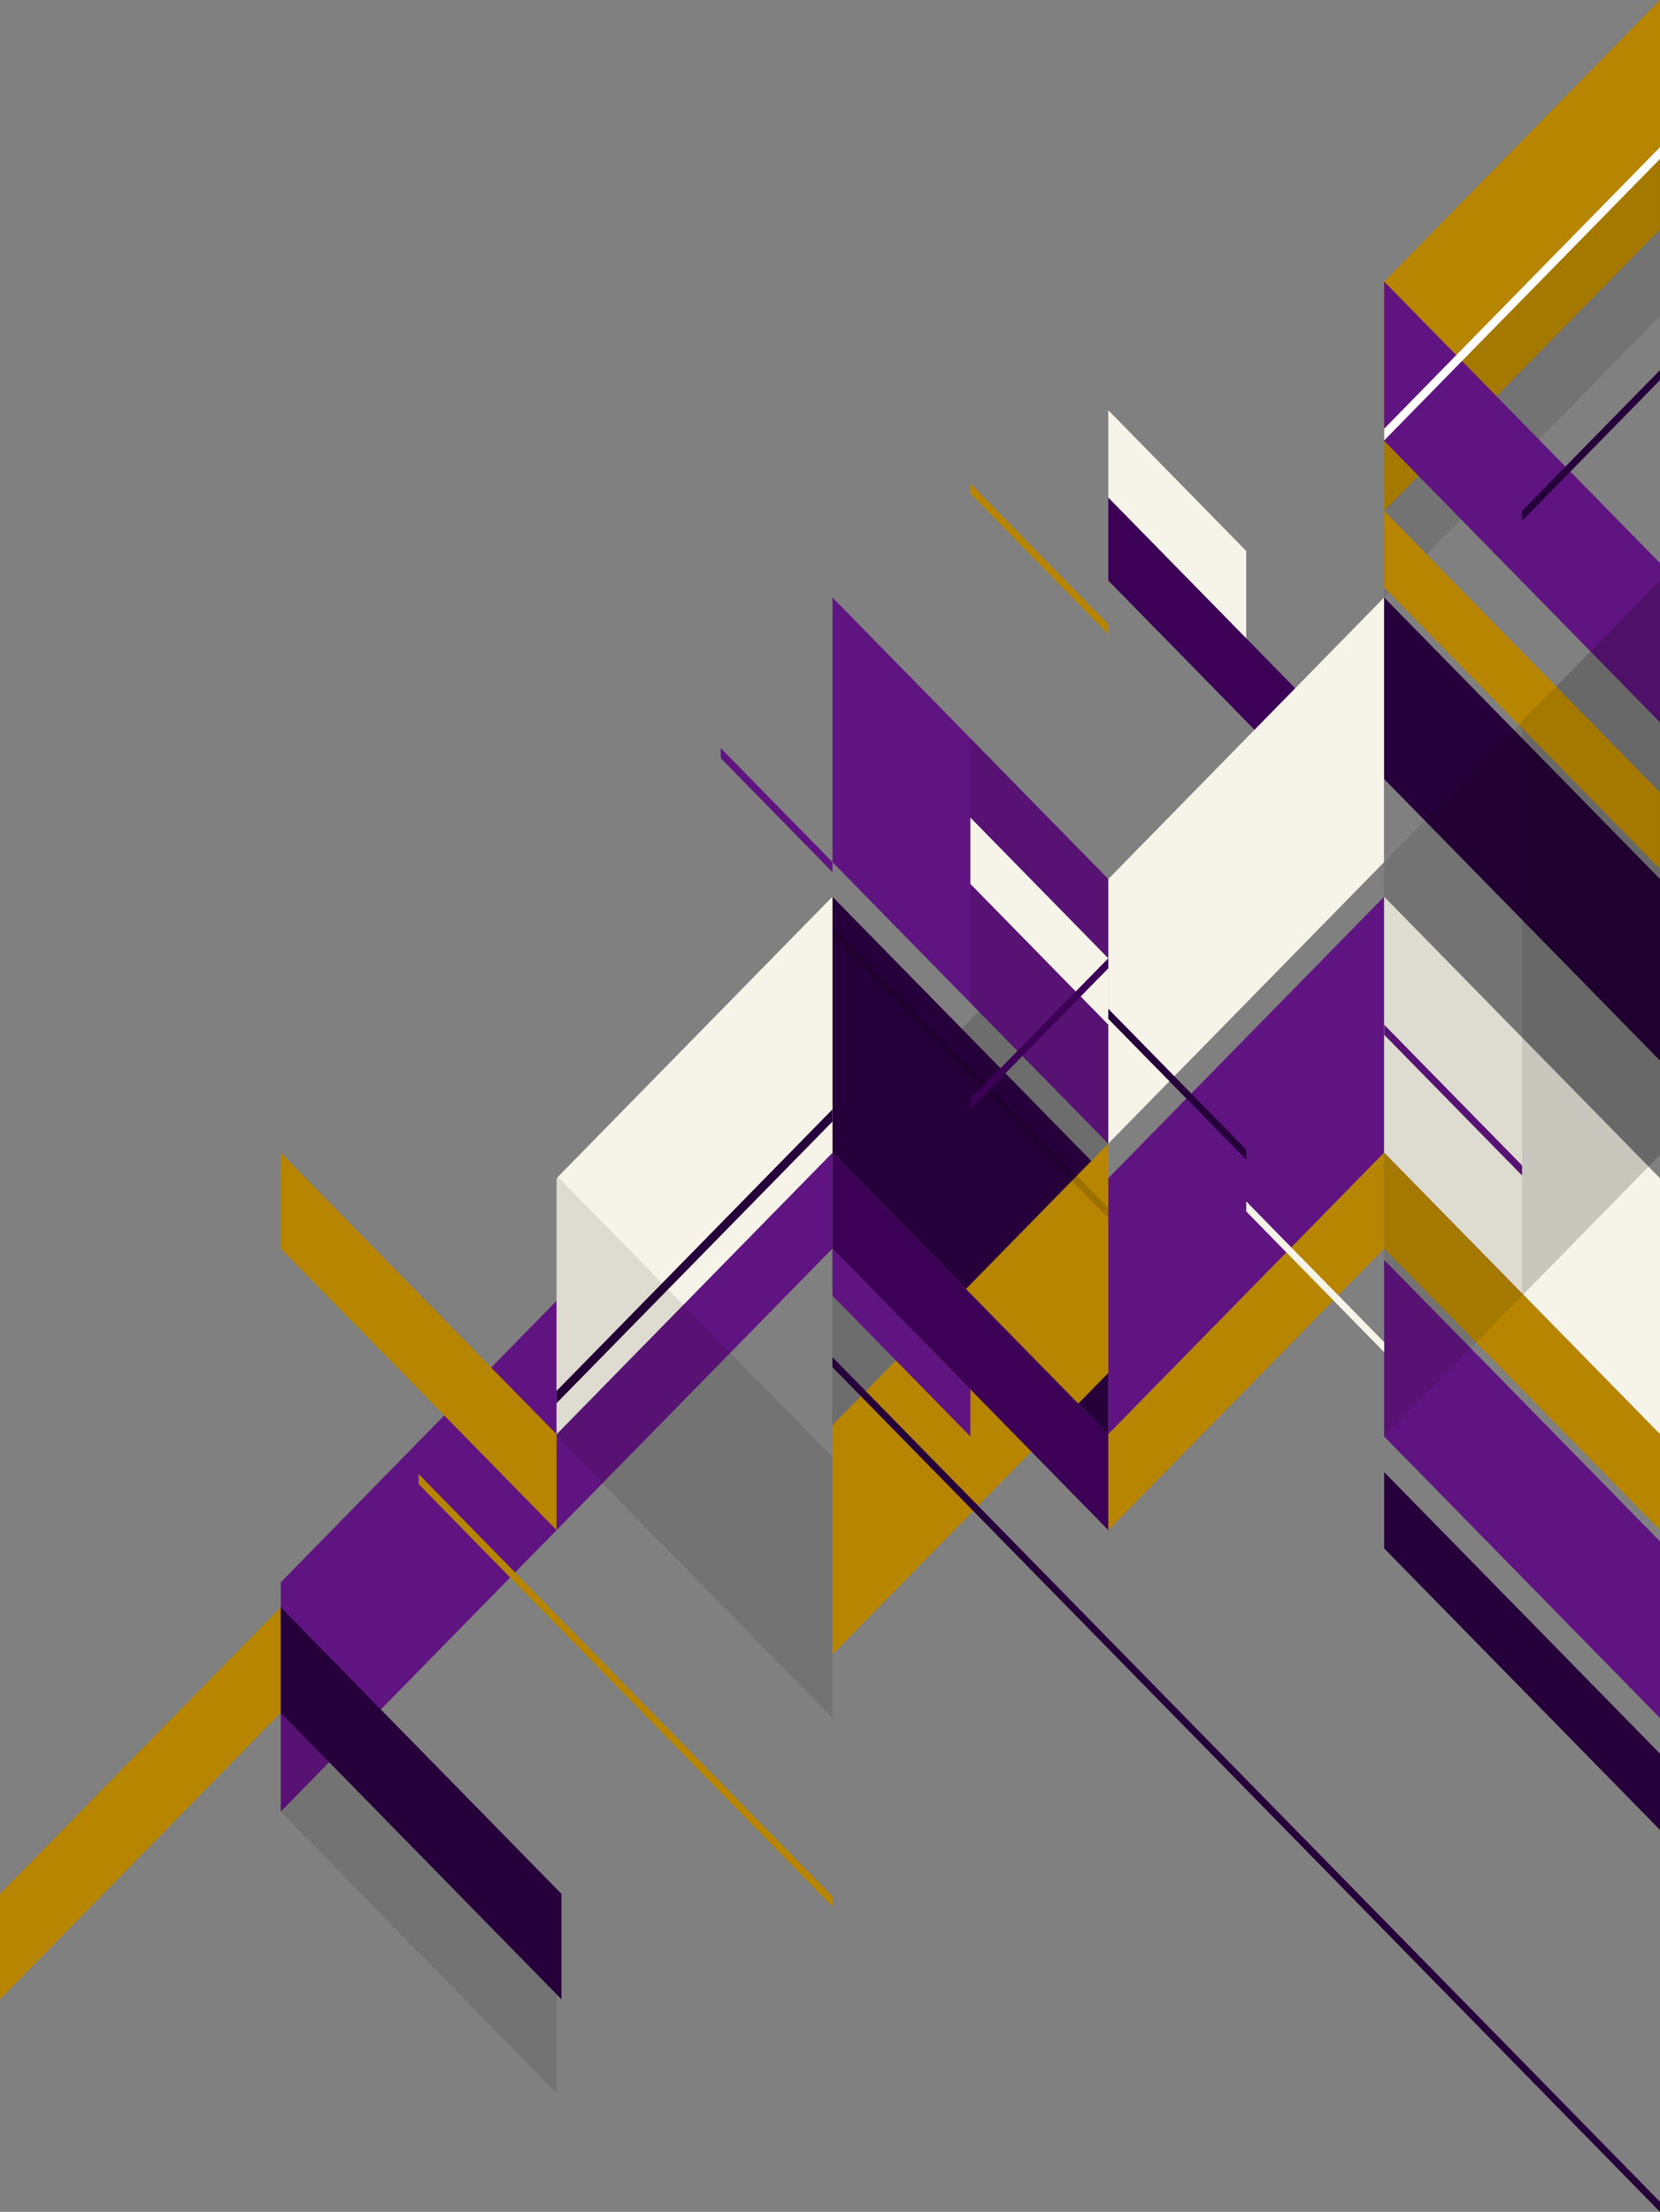 <?xml version="1.0" encoding="iso-8859-1"?>
<!-- Generator: Adobe Illustrator 16.0.0, SVG Export Plug-In . SVG Version: 6.00 Build 0)  -->
<!DOCTYPE svg PUBLIC "-//W3C//DTD SVG 1.1//EN" "http://www.w3.org/Graphics/SVG/1.1/DTD/svg11.dtd">
<svg version="1.1" id="Layer_1" xmlns="http://www.w3.org/2000/svg" xmlns:xlink="http://www.w3.org/1999/xlink" x="0px" y="0px"
	 width="984px" height="1311px" viewBox="0 0 984 1311" style="enable-background:new 0 0 984 1311;" xml:space="preserve">
<rect x="0" y="0" width="984" height="1311" fill="#808080" stroke="none"/>
<g>
	<defs>
		<rect id="SVGID_1_" width="984" height="1311"/>
	</defs>
	<clipPath id="SVGID_2_">
		<use xlink:href="#SVGID_1_"  style="overflow:visible;"/>
	</clipPath>
	<g style="clip-path:url(#SVGID_2_);">
		<defs>
			<rect id="SVGID_3_" width="984" height="1311"/>
		</defs>
		<clipPath id="SVGID_4_">
			<use xlink:href="#SVGID_3_"  style="overflow:visible;"/>
		</clipPath>
		<g style="opacity:0.15;clip-path:url(#SVGID_4_);">
			<g>
				<defs>
					<rect id="SVGID_5_" x="493.443" y="521.021" width="163.517" height="323.726"/>
				</defs>
				<clipPath id="SVGID_6_">
					<use xlink:href="#SVGID_5_"  style="overflow:visible;"/>
				</clipPath>
				<polygon style="clip-path:url(#SVGID_6_);" points="656.96,677.861 493.443,844.746 493.443,687.904 656.96,521.021 				"/>
			</g>
		</g>
	</g>
	<polygon style="clip-path:url(#SVGID_2_);fill:#B78500;" points="820.481,166.887 983.998,0 983.998,135.926 820.481,302.812 	"/>
	<g style="clip-path:url(#SVGID_2_);">
		<defs>
			<rect id="SVGID_7_" width="984" height="1311"/>
		</defs>
		<clipPath id="SVGID_8_">
			<use xlink:href="#SVGID_7_"  style="overflow:visible;"/>
		</clipPath>
		<g style="opacity:0.1;clip-path:url(#SVGID_8_);">
			<g>
				<defs>
					<rect id="SVGID_9_" x="820.48" y="94.175" width="163.52" height="259.958"/>
				</defs>
				<clipPath id="SVGID_10_">
					<use xlink:href="#SVGID_9_"  style="overflow:visible;"/>
				</clipPath>
				<polygon style="clip-path:url(#SVGID_10_);" points="820.48,354.133 983.998,187.249 983.998,94.175 820.48,261.059 				"/>
			</g>
		</g>
	</g>
	<polygon style="clip-path:url(#SVGID_2_);fill:#3D0057;" points="656.96,294.857 656.96,344.089 820.48,510.977 820.48,461.744 	
		"/>
	<polygon style="clip-path:url(#SVGID_2_);fill:#26003A;" points="493.441,683.219 656.96,850.102 656.96,698.363 493.441,531.478 	
		"/>
	<polygon style="clip-path:url(#SVGID_2_);fill:#601481;" points="820.48,683.219 656.962,850.102 656.962,698.363 820.48,531.478 	
		"/>
	<polygon style="clip-path:url(#SVGID_2_);fill:#601481;" points="656.96,521.021 493.443,354.133 493.443,510.977 656.96,677.861 	
		"/>
	<g style="clip-path:url(#SVGID_2_);">
		<defs>
			<rect id="SVGID_11_" width="984" height="1311"/>
		</defs>
		<clipPath id="SVGID_12_">
			<use xlink:href="#SVGID_11_"  style="overflow:visible;"/>
		</clipPath>
		<g style="opacity:0.1;clip-path:url(#SVGID_12_);">
			<g>
				<defs>
					<rect id="SVGID_13_" x="575.201" y="437.576" width="81.759" height="240.285"/>
				</defs>
				<clipPath id="SVGID_14_">
					<use xlink:href="#SVGID_13_"  style="overflow:visible;"/>
				</clipPath>
				<polygon style="clip-path:url(#SVGID_14_);" points="575.201,437.576 575.201,594.42 656.962,677.859 656.962,521.021 				"/>
			</g>
		</g>
	</g>
	<polygon style="clip-path:url(#SVGID_2_);fill:#B78500;" points="656.96,813.785 493.443,980.67 493.443,844.746 656.96,677.861 	
		"/>
	<polygon style="clip-path:url(#SVGID_2_);fill:#601481;" points="329.923,906.918 166.406,1073.803 166.406,937.878 
		329.923,770.993 	"/>
	<polygon style="clip-path:url(#SVGID_2_);fill:#B78500;" points="0,1122.521 166.404,952.688 166.404,1015.168 0,1185 	"/>
	<polygon style="clip-path:url(#SVGID_2_);fill:#601481;" points="575.201,823.48 493.441,740.037 493.441,767.982 575.201,851.426 
			"/>
	<polygon style="clip-path:url(#SVGID_2_);fill:#F6F3E8;" points="820.481,683.219 820.481,531.478 983.998,698.363 
		983.998,850.102 	"/>
	<g style="clip-path:url(#SVGID_2_);">
		<defs>
			<rect id="SVGID_15_" width="984" height="1311"/>
		</defs>
		<clipPath id="SVGID_16_">
			<use xlink:href="#SVGID_15_"  style="overflow:visible;"/>
		</clipPath>
		<g style="opacity:0.15;clip-path:url(#SVGID_16_);">
			<g>
				<defs>
					<rect id="SVGID_17_" x="493.443" y="549.063" width="163.517" height="172.85"/>
				</defs>
				<clipPath id="SVGID_18_">
					<use xlink:href="#SVGID_17_"  style="overflow:visible;"/>
				</clipPath>
				<polygon style="clip-path:url(#SVGID_18_);" points="493.441,549.067 493.441,555.025 656.96,721.912 656.96,715.951 				"/>
			</g>
		</g>
	</g>
	<polygon style="clip-path:url(#SVGID_2_);fill:#B78500;" points="820.48,740.037 656.962,906.921 656.962,850.105 820.48,683.219 	
		"/>
	<polygon style="clip-path:url(#SVGID_2_);fill:#B78500;" points="820.481,740.037 820.481,683.218 983.998,850.105 
		983.998,906.922 	"/>
	<polygon style="clip-path:url(#SVGID_2_);fill:#B78500;" points="166.405,740.034 329.922,906.918 329.922,850.103 
		166.405,683.215 	"/>
	<polygon style="clip-path:url(#SVGID_2_);fill:#601481;" points="493.441,740.034 329.924,906.918 329.924,850.103 
		493.441,683.215 	"/>
	<polygon style="clip-path:url(#SVGID_2_);fill:#601481;" points="820.481,851.425 820.481,746.717 983.998,913.601 
		983.998,1018.312 	"/>
	<polygon style="clip-path:url(#SVGID_2_);fill:#26003A;" points="820.481,917.752 820.481,872.533 983.998,1039.416 
		983.998,1084.638 	"/>
	<polygon style="clip-path:url(#SVGID_2_);fill:#3D0057;" points="493.441,740.037 656.96,906.921 656.96,850.105 493.441,683.219 	
		"/>
	<polygon style="clip-path:url(#SVGID_2_);fill:#F6F3E8;" points="656.96,521.021 820.48,354.133 820.48,510.977 656.96,677.861 	
		"/>
	<polygon style="clip-path:url(#SVGID_2_);fill:#26003A;" points="820.481,461.741 820.481,354.133 983.998,521.021 
		983.998,628.628 	"/>
	<polygon style="clip-path:url(#SVGID_2_);fill:#601481;" points="820.481,261.275 820.481,166.887 983.998,333.771 
		983.998,428.162 	"/>
	<polygon style="clip-path:url(#SVGID_2_);fill:#F6F3E8;" points="575.201,484.56 575.201,523.896 656.962,607.34 656.962,568.003 	
		"/>
	<polygon style="clip-path:url(#SVGID_2_);fill:#B78500;" points="575.201,286.565 575.201,292.526 656.962,375.971 
		656.962,370.009 	"/>
	<polygon style="clip-path:url(#SVGID_2_);fill:#26003A;" points="902.239,302.79 984,219.347 984,225.311 902.239,308.751 	"/>
	<polygon style="clip-path:url(#SVGID_2_);fill:#F6F3E8;" points="738.721,326.57 656.96,243.13 656.96,294.857 738.721,378.297 	
		"/>
	<polygon style="clip-path:url(#SVGID_2_);fill:#3D0057;" points="575.201,651.417 575.201,657.379 656.962,573.938 
		656.962,567.977 	"/>
	<polygon style="clip-path:url(#SVGID_2_);fill:#F6F3E8;" points="738.721,712.07 738.721,718.03 820.481,801.473 820.481,795.512 	
		"/>
	<polygon style="clip-path:url(#SVGID_2_);fill:#26003A;" points="656.96,597.932 656.96,603.896 738.723,687.337 738.723,681.375 	
		"/>
	<polygon style="clip-path:url(#SVGID_2_);fill:#601481;" points="820.48,607.34 820.48,613.301 902.241,696.742 902.241,690.78 	
		"/>
	<g style="clip-path:url(#SVGID_2_);">
		<defs>
			<rect id="SVGID_19_" width="984" height="1311"/>
		</defs>
		<clipPath id="SVGID_20_">
			<use xlink:href="#SVGID_19_"  style="overflow:visible;"/>
		</clipPath>
		<g style="opacity:0.1;clip-path:url(#SVGID_20_);">
			<g>
				<defs>
					<rect id="SVGID_21_" x="902.239" y="344.089" width="81.761" height="423.896"/>
				</defs>
				<clipPath id="SVGID_22_">
					<use xlink:href="#SVGID_21_"  style="overflow:visible;"/>
				</clipPath>
				<polygon style="clip-path:url(#SVGID_22_);" points="902.239,427.533 902.239,767.982 984,684.539 984,344.089 				"/>
			</g>
		</g>
	</g>
	<polygon style="clip-path:url(#SVGID_2_);fill:#B78500;" points="820.481,348.172 820.481,302.812 983.998,469.696 
		983.998,515.059 	"/>
	<g style="clip-path:url(#SVGID_2_);">
		<defs>
			<rect id="SVGID_23_" width="984" height="1311"/>
		</defs>
		<clipPath id="SVGID_24_">
			<use xlink:href="#SVGID_23_"  style="overflow:visible;"/>
		</clipPath>
		<g style="opacity:0.1;clip-path:url(#SVGID_24_);">
			<g>
				<defs>
					<rect id="SVGID_25_" x="820.48" y="344.089" width="163.52" height="507.337"/>
				</defs>
				<clipPath id="SVGID_26_">
					<use xlink:href="#SVGID_25_"  style="overflow:visible;"/>
				</clipPath>
				<polygon style="clip-path:url(#SVGID_26_);" points="820.48,851.426 983.998,684.54 983.998,344.089 820.48,510.977 				"/>
			</g>
		</g>
	</g>
	<polygon style="clip-path:url(#SVGID_2_);fill:#26003A;" points="983.997,1311.001 820.48,1144.115 820.48,1144.112 
		656.962,977.229 656.962,977.228 493.443,810.34 493.443,804.379 656.962,971.265 820.48,1138.152 983.997,1305.041 	"/>
	<polygon style="clip-path:url(#SVGID_2_);fill:#F6F3E8;" points="493.441,683.219 329.923,850.102 329.923,698.363 
		493.441,531.478 	"/>
	<polygon style="clip-path:url(#SVGID_2_);fill:#26003A;" points="493.441,664.789 329.924,831.672 329.924,824.431 
		493.441,657.544 	"/>
	<polygon style="clip-path:url(#SVGID_2_);fill:#601481;" points="427.246,443.415 493.441,510.977 493.441,516.938 
		427.246,449.376 	"/>
	<polygon style="clip-path:url(#SVGID_2_);fill:#FFFFFF;" points="820.481,254.119 983.998,87.236 983.998,94.175 820.481,261.059 	
		"/>
	<g style="clip-path:url(#SVGID_2_);">
		<defs>
			<rect id="SVGID_27_" width="984" height="1311"/>
		</defs>
		<clipPath id="SVGID_28_">
			<use xlink:href="#SVGID_27_"  style="overflow:visible;"/>
		</clipPath>
		<g style="opacity:0.1;clip-path:url(#SVGID_28_);">
			<g>
				<defs>
					<rect id="SVGID_29_" x="329.923" y="696.742" width="163.518" height="321.568"/>
				</defs>
				<clipPath id="SVGID_30_">
					<use xlink:href="#SVGID_29_"  style="overflow:visible;"/>
				</clipPath>
				<polygon style="clip-path:url(#SVGID_30_);" points="329.923,851.428 493.441,1018.311 493.441,863.627 329.923,696.742 				"/>
			</g>
		</g>
		<g style="opacity:0.1;clip-path:url(#SVGID_28_);">
			<g>
				<defs>
					<rect id="SVGID_31_" x="166.404" y="952.689" width="163.519" height="287.998"/>
				</defs>
				<clipPath id="SVGID_32_">
					<use xlink:href="#SVGID_31_"  style="overflow:visible;"/>
				</clipPath>
				<polygon style="clip-path:url(#SVGID_32_);" points="166.405,1073.803 329.922,1240.686 329.922,1119.574 166.405,952.689 				
					"/>
			</g>
		</g>
	</g>
	<polygon style="clip-path:url(#SVGID_2_);fill:#26003A;" points="166.405,1015.168 332.809,1185 332.809,1122.521 166.405,952.689 
			"/>
	<polygon style="clip-path:url(#SVGID_2_);fill:#B78500;" points="493.441,1129.979 411.681,1046.533 411.681,1046.531 
		248.163,879.646 248.163,873.684 411.681,1040.571 493.441,1124.016 	"/>
</g>
</svg>
